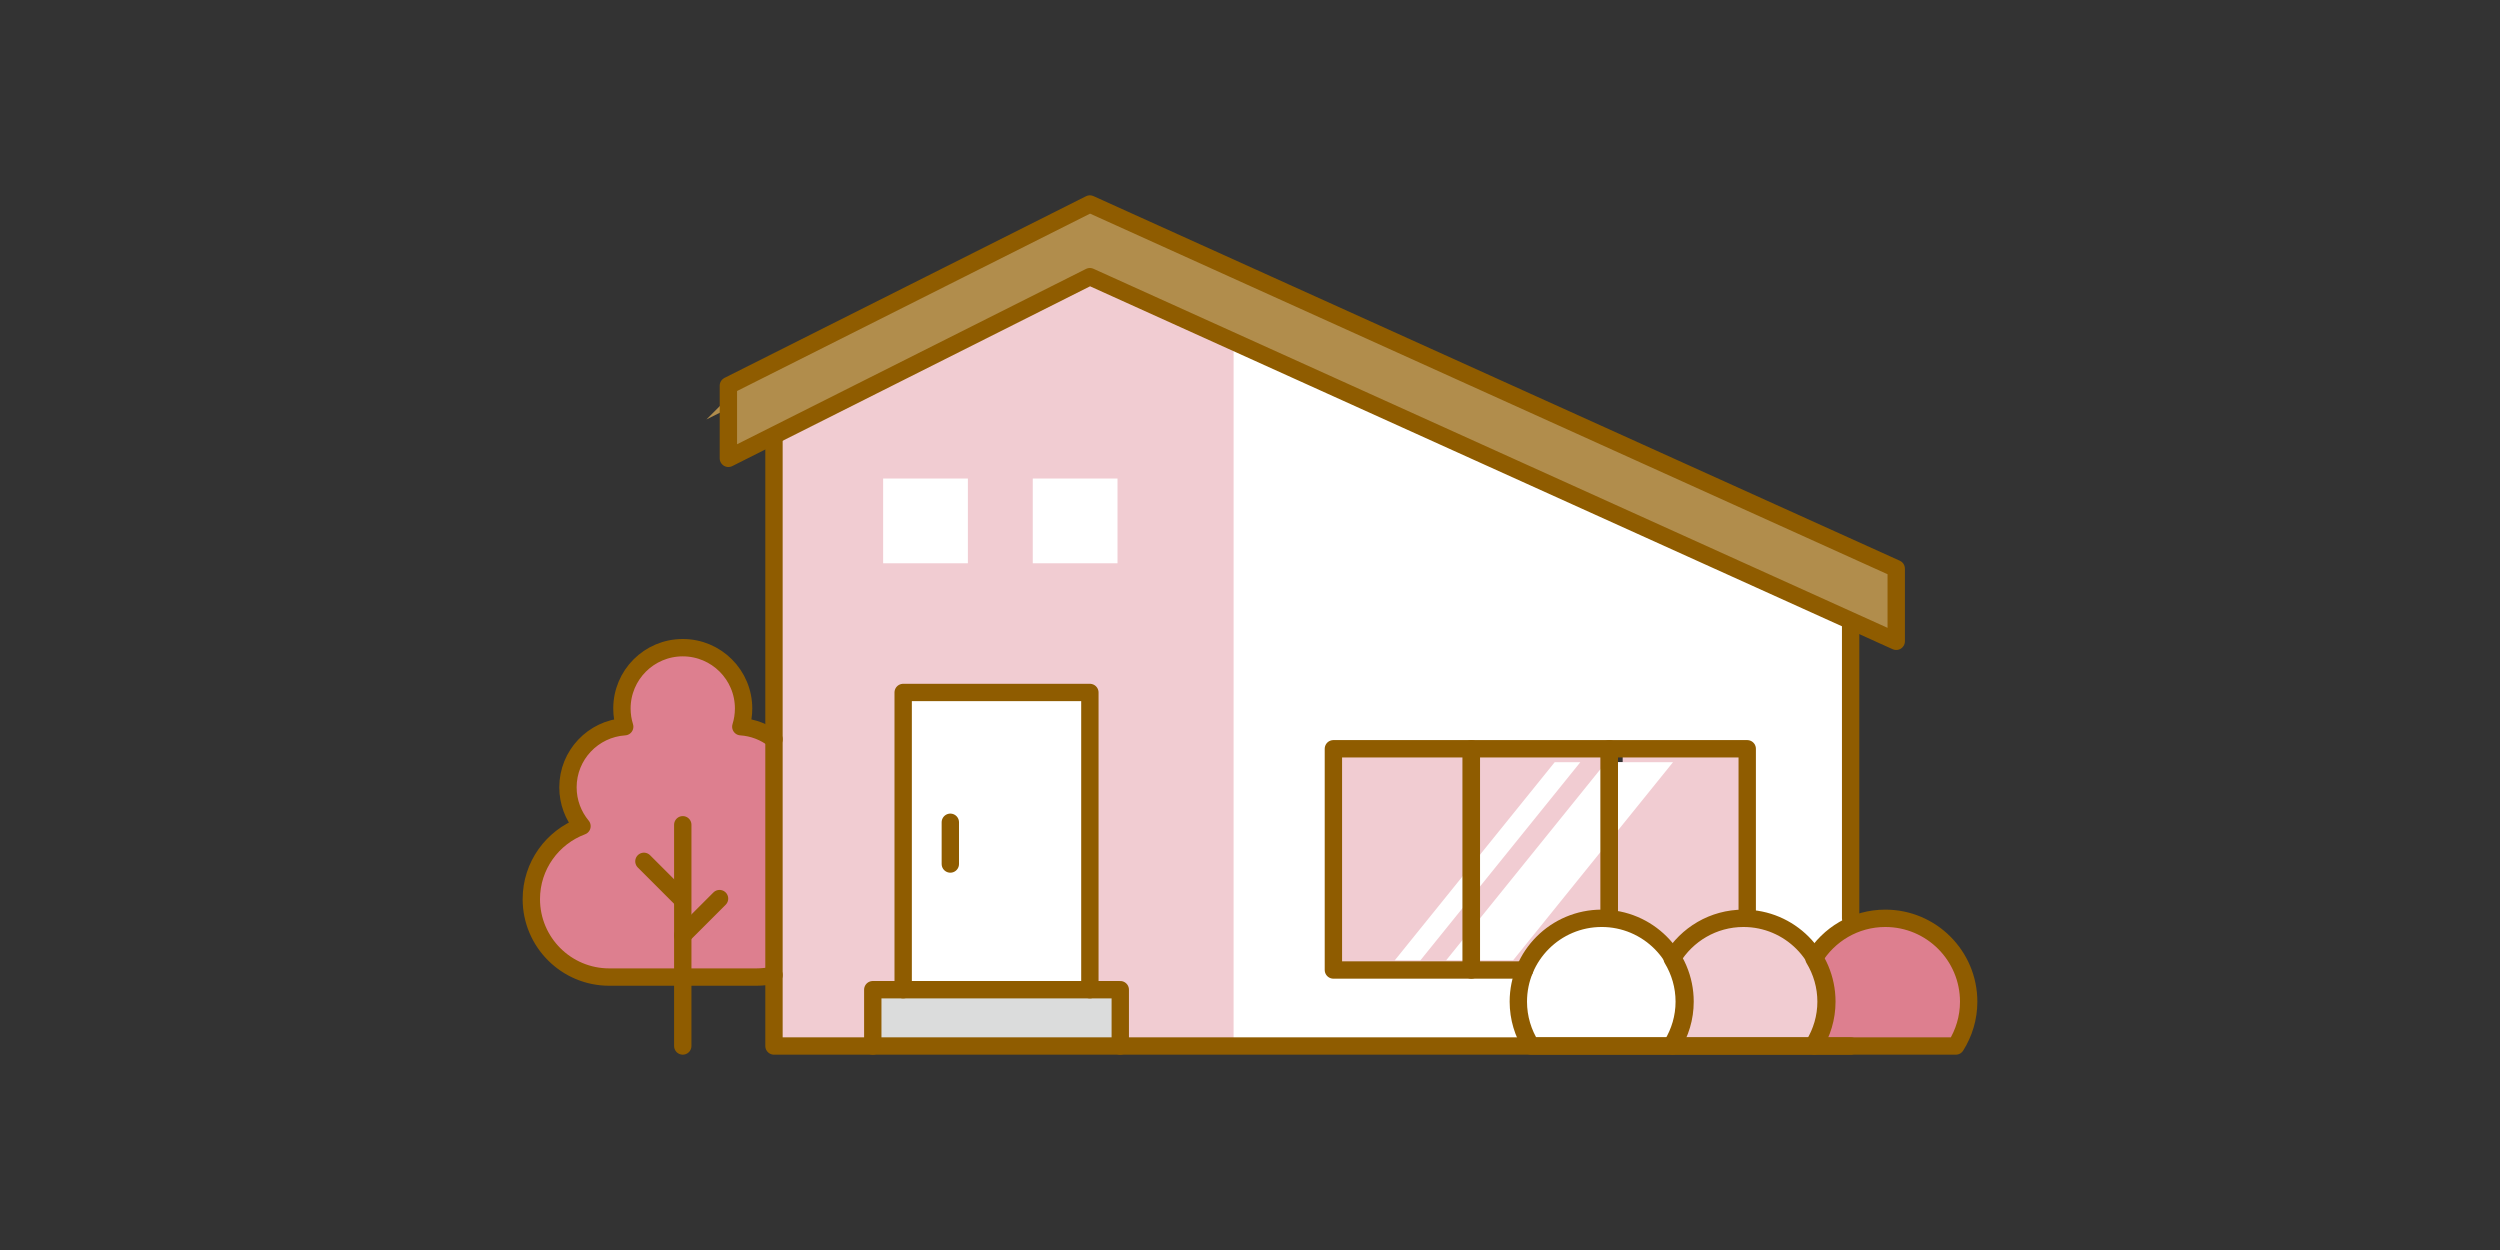 <?xml version="1.0" encoding="UTF-8"?><svg id="_レイヤー_1" xmlns="http://www.w3.org/2000/svg" width="360" height="180" viewBox="0 0 360 180"><rect x="0" y="0" width="360" height="180" fill="#333333" stroke="none"/><defs><style>.cls-1,.cls-2{fill:#fff;}.cls-3{fill:#dbdcdc;stroke:#dbdcdc;}.cls-3,.cls-4,.cls-2,.cls-5,.cls-6{stroke-miterlimit:10;stroke-width:2px;}.cls-7{fill:none;stroke:#8f5c00;stroke-linecap:round;stroke-linejoin:round;stroke-width:2.5px;}.cls-4{fill:#dd7f8f;stroke:#dd7f8f;}.cls-2{stroke:#fff;}.cls-5{fill:#b18d4c;stroke:#b18d4c;}.cls-6{fill:#f1ccd2;stroke:#f1ccd2;}</style></defs><path class="cls-6" d="m218.322,137.748h-4.519v-27.994h16.002v20.594c-4.983.299-9.268,3.214-11.483,7.4Z"/><path class="cls-6" d="m233.666,109.754h16.004v20.641c-3.412.338-6.511,1.904-8.809,4.406-1.892-2.047-4.381-3.529-7.195-4.155v-20.892Z"/><rect class="cls-6" x="193.94" y="109.754" width="16.002" height="27.994"/><polygon class="cls-1" points="200.855 138.276 204.546 138.276 227.57 109.754 223.879 109.754 200.855 138.276"/><polygon class="cls-1" points="208.252 138.276 217.891 138.276 240.915 109.754 231.276 109.754 208.252 138.276"/><path class="cls-5" d="m106.817,56.725l50.168-25.208,114.142,51.611v6.227l-113.391-51.27c-.252-.115-.523-.172-.795-.172-.297,0-.594.069-.867.205l-49.257,24.751v-6.144Z"/><path class="cls-4" d="m108.898,138.769h-8.65v-3.274l4.731-4.732c.754-.754.754-1.976,0-2.73s-1.976-.754-2.73,0l-2.001,2.002v-11.266c0-1.066-.864-1.93-1.93-1.93s-1.93.864-1.93,1.93v6.199l-2.298-2.299c-.754-.754-1.976-.754-2.73,0-.754.754-.754,1.976,0,2.73l5.028,5.03v8.341h-8.65c-5.124,0-9.294-4.17-9.294-9.296,0-3.849,2.428-7.343,6.043-8.696.585-.22,1.028-.709,1.188-1.312.161-.605.018-1.249-.382-1.73-1.03-1.24-1.574-2.748-1.574-4.361,0-3.577,2.797-6.565,6.369-6.803.59-.039,1.13-.347,1.464-.835s.427-1.102.249-1.668c-.207-.659-.311-1.347-.311-2.043,0-3.766,3.063-6.829,6.829-6.829s6.829,3.063,6.829,6.829c0,.697-.104,1.384-.311,2.043-.178.566-.086,1.179.249,1.668s.875.796,1.464.835c1.058.07,2.068.389,2.974.917v31.245c-.208.014-.416.035-.624.035Z"/><path class="cls-6" d="m243.809,148.691c.487-1.431.767-2.926.767-4.45,0-2.216-.534-4.305-1.458-6.167,1.901-2.462,4.793-3.907,7.945-3.907,3.435,0,6.47,1.731,8.288,4.364.046.179.115.352.213.515.953,1.576,1.457,3.374,1.457,5.195,0,1.535-.387,3.052-1.085,4.45h-16.127Z"/><rect class="cls-2" x="131.987" y="101.648" width="23.024" height="38.937"/><rect class="cls-3" x="127.61" y="144.445" width="31.778" height="4.245"/><path class="cls-2" d="m220.569,144.24c0-5.554,4.52-10.074,10.074-10.074,3.434,0,6.468,1.73,8.287,4.361.047.179.115.355.214.519.953,1.575,1.457,3.371,1.457,5.194,0,1.535-.387,3.052-1.086,4.45h-17.899c-.688-1.384-1.047-2.904-1.047-4.45Z"/><path class="cls-4" d="m280.512,148.691h-16.282c.487-1.431.767-2.926.767-4.45,0-2.215-.533-4.303-1.457-6.165,1.902-2.464,4.792-3.909,7.946-3.909,5.554,0,10.073,4.52,10.073,10.074,0,1.546-.359,3.066-1.047,4.45Z"/><path class="cls-2" d="m176.641,50.869v97.822h40.835c-.487-1.431-.768-2.926-.768-4.45,0-.9.093-1.778.257-2.632h-24.955c-1.066,0-1.93-.864-1.93-1.93v-31.855c0-1.066.864-1.93,1.93-1.93h59.59c1.066,0,1.93.864,1.93,1.93v22.715c3.042.547,5.737,2.082,7.752,4.263.967-1.053,2.061-1.956,3.278-2.656v-41.522l-87.92-39.755Z"/><path class="cls-6" d="m156.985,41.982l-43.602,21.909v84.799h10.366v-6.176c0-1.066.864-1.93,1.93-1.93h2.446v-40.867c0-1.066.864-1.93,1.93-1.93h26.885c1.066,0,1.93.864,1.93,1.93v40.867h2.448c1.066,0,1.93.864,1.93,1.93v6.176h13.391V50.869l-19.656-8.887Z"/><rect class="cls-1" x="148.718" y="68.909" width="12.203" height="12.203"/><rect class="cls-1" x="127.171" y="68.909" width="12.203" height="12.203"/><path class="cls-7" d="m240.796,150.622c1.165-1.85,1.85-4.034,1.85-6.382,0-6.63-5.374-12.004-12.003-12.004s-12.003,5.374-12.003,12.004c0,2.348.684,4.532,1.85,6.382h20.307Z"/><path class="cls-7" d="m242.531,144.24c0-2.269-.641-4.383-1.735-6.193,2.102-3.478,5.908-5.81,10.268-5.81,6.629,0,12.003,5.374,12.003,12.004,0,2.348-.685,4.532-1.85,6.382h-20.307c-.043-.068-.073-.143-.114-.212,1.088-1.806,1.735-3.908,1.735-6.17Z"/><path class="cls-7" d="m262.952,144.24c0-2.269-.641-4.383-1.735-6.193,2.102-3.478,5.908-5.81,10.268-5.81,6.629,0,12.003,5.374,12.003,12.004,0,2.348-.684,4.532-1.85,6.382h-20.307c-.043-.068-.073-.143-.114-.212,1.088-1.806,1.735-3.908,1.735-6.17Z"/><path class="cls-7" d="m111.453,106.457c-1.337-1.035-2.983-1.693-4.776-1.812.259-.827.4-1.707.4-2.62,0-4.837-3.921-8.759-8.759-8.759s-8.759,3.922-8.759,8.759c0,.913.14,1.793.399,2.62-4.562.304-8.171,4.09-8.171,8.729,0,2.128.76,4.077,2.021,5.594-4.258,1.594-7.296,5.689-7.296,10.504,0,6.2,5.026,11.226,11.226,11.226h21.161c.88,0,1.736-.101,2.557-.293"/><line class="cls-7" x1="98.318" y1="150.622" x2="98.318" y2="118.768"/><line class="cls-7" x1="92.724" y1="124.034" x2="98.021" y2="129.331"/><line class="cls-7" x1="103.614" y1="129.398" x2="98.318" y2="134.695"/><polyline class="cls-7" points="219.539 139.678 211.873 139.678 211.873 107.823 231.737 107.823 231.737 132.047"/><polyline class="cls-7" points="231.737 132.047 231.737 107.823 251.6 107.823 251.6 132.047"/><rect class="cls-7" x="192.009" y="107.823" width="19.864" height="31.855"/><line class="cls-7" x1="266.491" y1="132.236" x2="266.491" y2="90.242"/><polyline class="cls-7" points="111.453 63.252 111.453 150.622 266.491 150.622"/><polygon class="cls-7" points="156.942 29.378 273.057 81.883 273.057 92.347 156.942 39.843 104.887 65.999 104.887 55.535 156.942 29.378"/><polyline class="cls-7" points="130.057 142.516 130.057 99.717 156.942 99.717 156.942 142.516"/><polyline class="cls-7" points="161.319 150.622 161.319 142.516 125.68 142.516 125.68 150.622"/><line class="cls-7" x1="136.847" y1="118.408" x2="136.847" y2="124.417"/></svg>